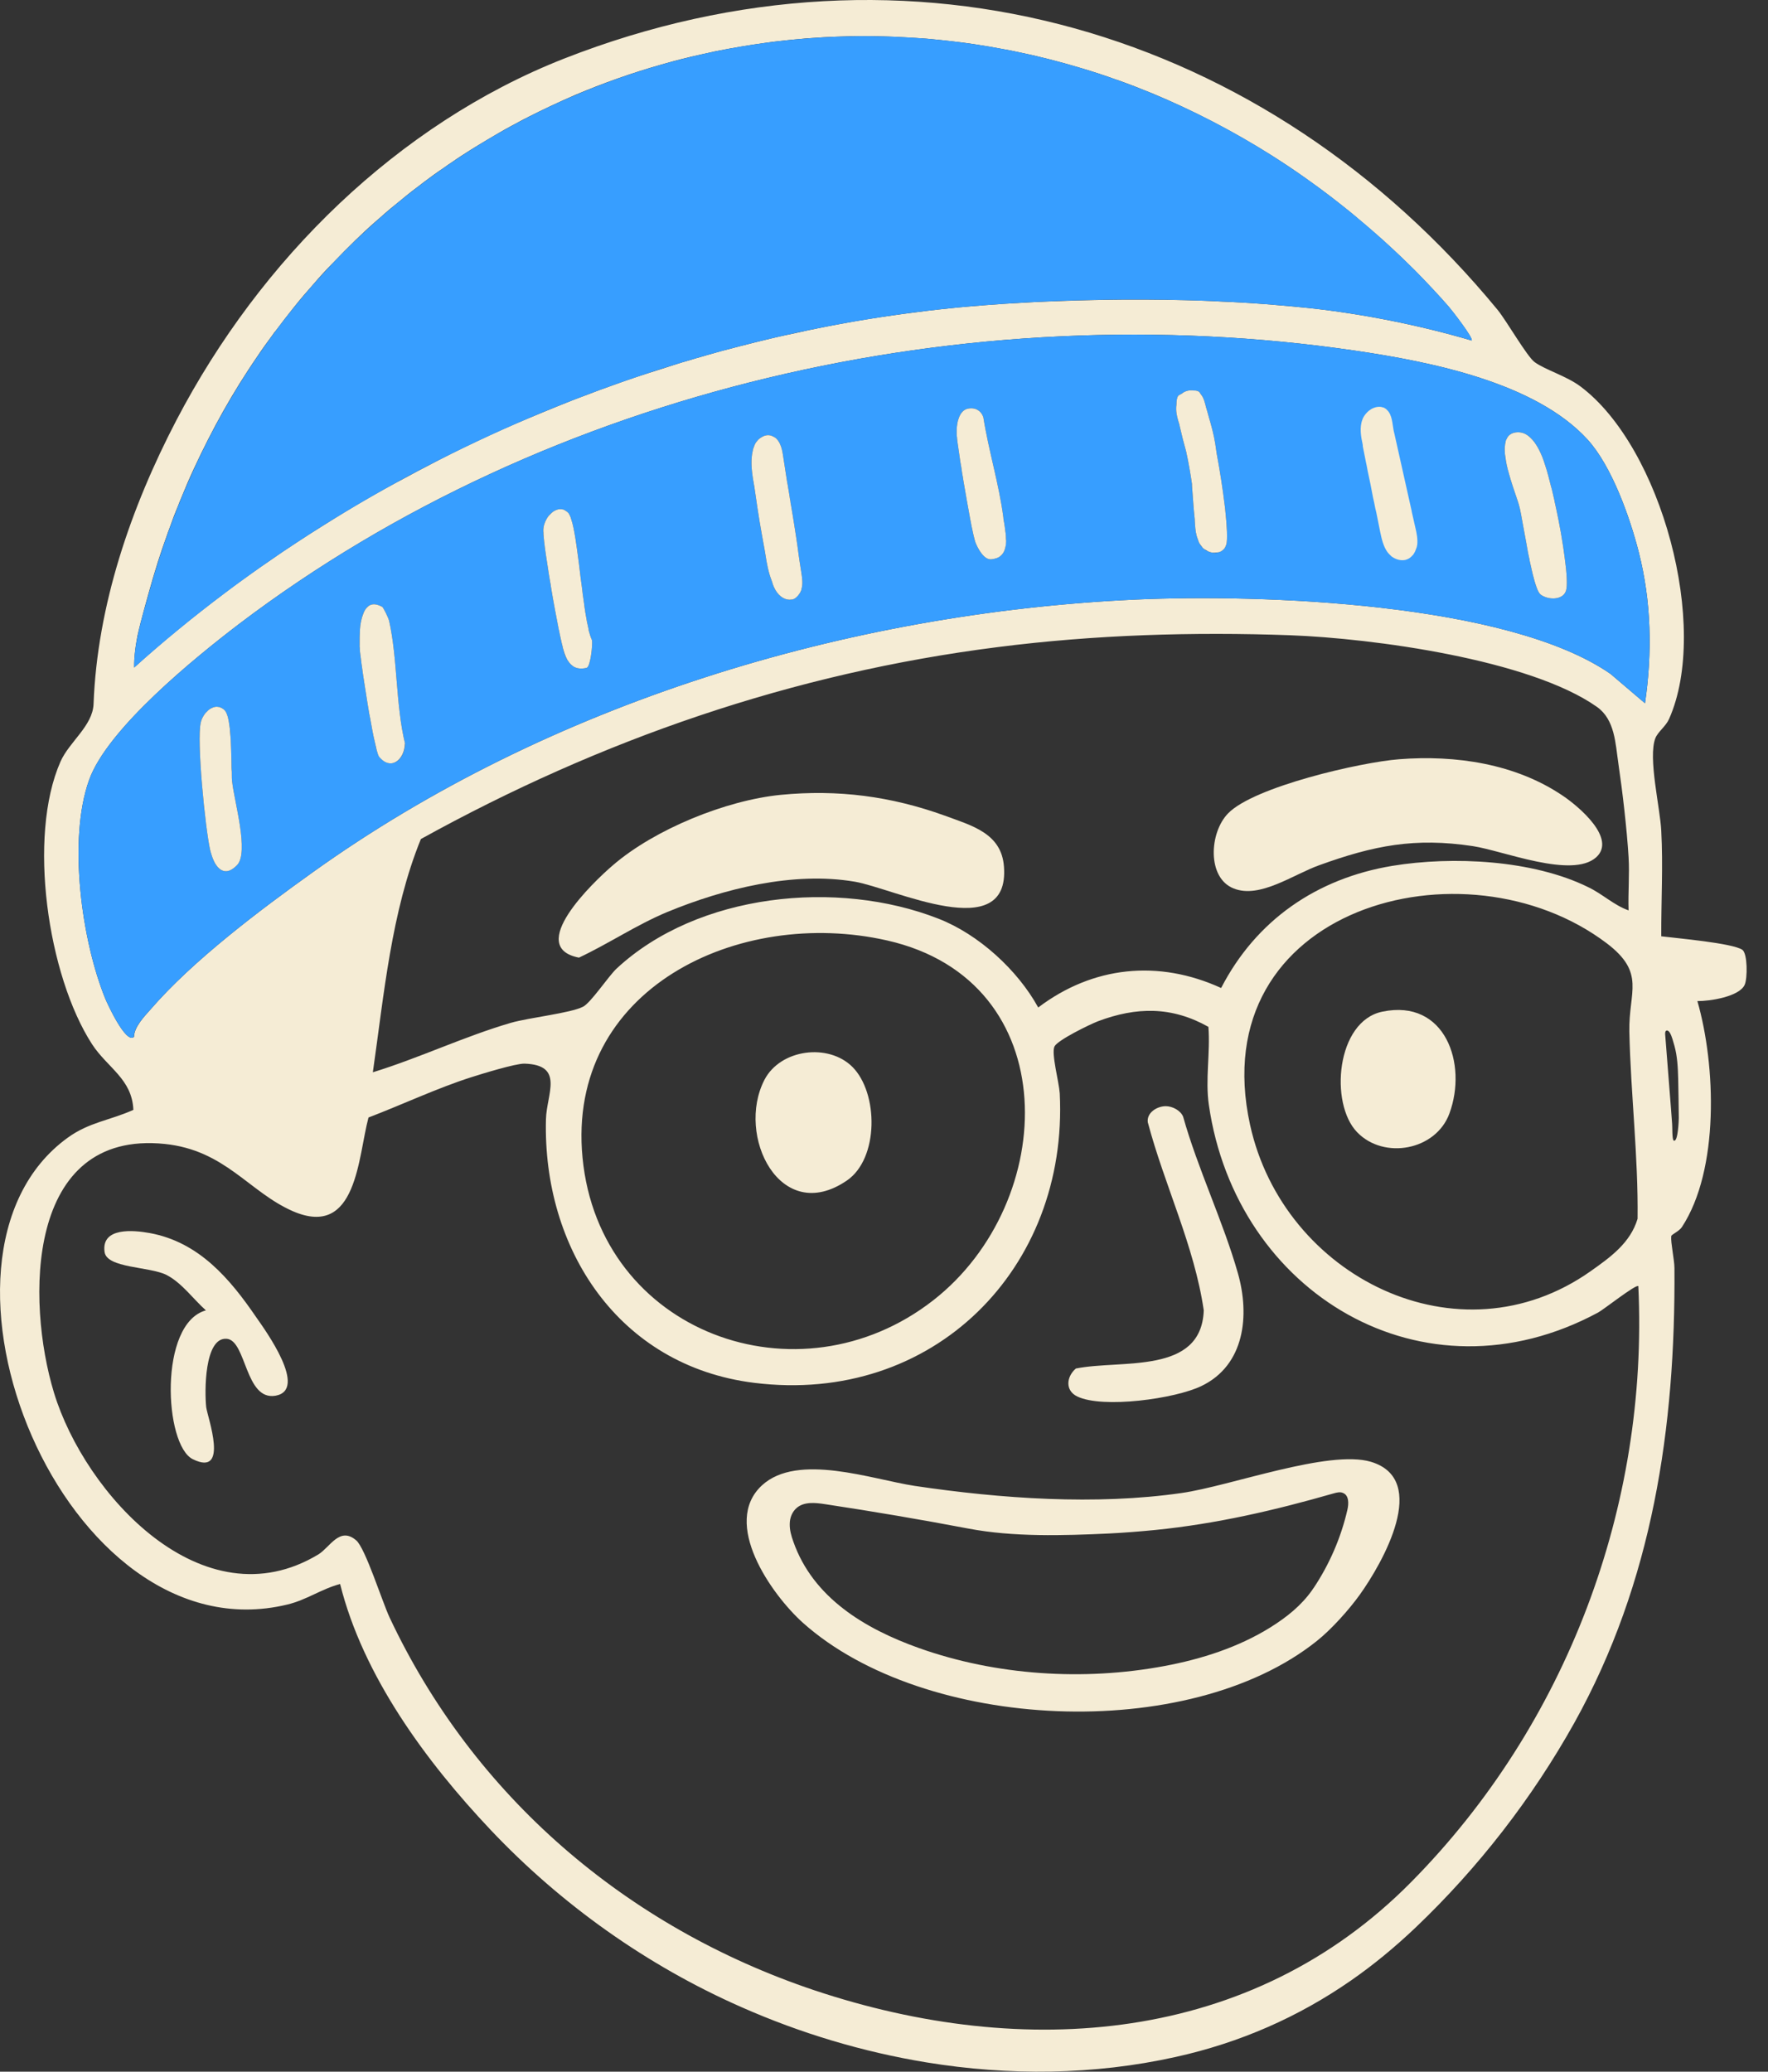 <?xml version="1.0" encoding="utf-8"?>
<svg xmlns="http://www.w3.org/2000/svg" fill="none" height="100%" overflow="visible" preserveAspectRatio="none" style="display: block;" viewBox="0 0 35 41" width="100%">
<rect x="0" y="0" width="35" height="41" fill="#333333" stroke="none"/>
<g id="Group">
<path d="M34.492 18.797C34.299 18.664 33.182 18.567 32.887 18.53C32.884 17.832 32.924 17.142 32.887 16.444C32.866 15.989 32.62 14.992 32.771 14.607C32.826 14.476 32.976 14.376 33.041 14.23C33.851 12.415 32.897 8.853 31.286 7.647C31.01 7.441 30.589 7.319 30.381 7.167C30.23 7.058 29.825 6.35 29.647 6.132C25.079 0.584 18.018 -1.527 11.164 1.161C9.51 1.811 8.007 2.813 6.721 4.027C5.414 5.263 4.325 6.724 3.493 8.315C2.591 10.043 1.925 11.98 1.852 13.936C1.833 14.367 1.37 14.683 1.198 15.072C0.542 16.556 0.944 19.311 1.824 20.668C2.125 21.13 2.616 21.354 2.64 21.965C2.177 22.174 1.766 22.207 1.339 22.517C-1.925 24.88 1.266 32.823 5.687 31.755C6.071 31.663 6.359 31.448 6.733 31.348C7.187 33.169 8.436 34.864 9.713 36.215C11.109 37.691 12.809 38.9 14.677 39.722C15.846 40.239 17.08 40.609 18.341 40.816C19.973 41.083 21.654 41.068 23.271 40.709C24.548 40.427 25.705 39.917 26.742 39.197C27.193 38.884 27.619 38.532 28.027 38.144C29.27 36.959 30.331 35.59 31.166 34.096C32.716 31.311 33.17 28.256 33.148 25.098C33.148 24.937 33.072 24.594 33.084 24.467C33.084 24.43 33.234 24.376 33.295 24.285C34.041 23.149 33.967 21.078 33.602 19.812C33.848 19.815 34.434 19.724 34.538 19.49C34.596 19.362 34.596 18.87 34.492 18.797ZM2.705 12.676C2.714 12.612 2.729 12.545 2.745 12.481C2.772 12.369 2.8 12.257 2.83 12.147C2.861 12.026 2.898 11.904 2.929 11.786C2.99 11.564 3.054 11.346 3.122 11.13C3.18 10.948 3.242 10.766 3.306 10.589C3.318 10.55 3.334 10.511 3.349 10.471C3.404 10.313 3.463 10.158 3.527 10.006C3.545 9.958 3.564 9.909 3.585 9.861C3.665 9.663 3.748 9.469 3.837 9.278C3.929 9.08 4.021 8.889 4.119 8.698C4.312 8.318 4.521 7.948 4.742 7.592C4.853 7.416 4.966 7.24 5.083 7.07C5.184 6.918 5.291 6.769 5.399 6.624C5.417 6.596 5.435 6.572 5.457 6.548C5.574 6.39 5.696 6.235 5.819 6.08C5.945 5.922 6.077 5.767 6.212 5.616C6.331 5.476 6.454 5.342 6.583 5.212C6.733 5.054 6.887 4.899 7.043 4.747C7.169 4.626 7.298 4.504 7.43 4.389C7.464 4.361 7.494 4.334 7.528 4.304C7.66 4.185 7.798 4.07 7.936 3.961C8.08 3.839 8.228 3.727 8.378 3.614C8.387 3.608 8.399 3.599 8.409 3.59C8.531 3.499 8.654 3.408 8.783 3.323C8.841 3.28 8.903 3.238 8.964 3.198C9.071 3.122 9.185 3.05 9.295 2.98C9.335 2.955 9.372 2.931 9.412 2.907C9.565 2.813 9.719 2.722 9.875 2.631C10.038 2.536 10.204 2.448 10.369 2.36C10.397 2.348 10.425 2.333 10.452 2.318C10.605 2.239 10.759 2.166 10.912 2.093C11.072 2.017 11.232 1.947 11.391 1.877C11.943 1.644 12.511 1.443 13.088 1.279C13.266 1.228 13.444 1.179 13.625 1.137C13.643 1.134 13.659 1.127 13.674 1.124C13.824 1.091 13.978 1.055 14.125 1.024C14.14 1.018 14.152 1.018 14.165 1.015C14.346 0.979 14.527 0.945 14.711 0.915C14.843 0.894 14.978 0.872 15.113 0.854C15.229 0.836 15.346 0.821 15.466 0.809C15.601 0.793 15.733 0.781 15.868 0.769C15.917 0.763 15.966 0.76 16.015 0.757C16.043 0.754 16.07 0.754 16.098 0.751C16.242 0.739 16.389 0.733 16.534 0.727C16.73 0.718 16.923 0.714 17.119 0.714C17.279 0.714 17.439 0.718 17.598 0.724C17.703 0.727 17.807 0.733 17.911 0.739C18.055 0.745 18.203 0.757 18.347 0.766C18.371 0.769 18.393 0.769 18.414 0.772C18.558 0.787 18.706 0.8 18.85 0.818C18.988 0.833 19.129 0.851 19.267 0.872C19.476 0.903 19.685 0.939 19.893 0.979C19.967 0.991 20.041 1.006 20.111 1.021C20.544 1.109 20.976 1.219 21.406 1.349C21.642 1.419 21.875 1.495 22.108 1.58H22.112C22.345 1.662 22.578 1.753 22.808 1.847C23.615 2.184 24.41 2.594 25.18 3.08C25.401 3.22 25.619 3.365 25.833 3.517C25.941 3.593 26.048 3.672 26.156 3.751C26.263 3.83 26.367 3.909 26.475 3.994C26.628 4.112 26.782 4.237 26.932 4.367C27.045 4.462 27.159 4.559 27.272 4.659C27.343 4.72 27.414 4.784 27.481 4.847C27.659 5.008 27.834 5.178 28.009 5.351C28.211 5.555 28.491 5.852 28.678 6.068C28.739 6.138 29.175 6.697 29.132 6.739C28.11 6.438 26.99 6.214 25.928 6.098C25.717 6.077 25.499 6.056 25.281 6.038C24.968 6.01 24.649 5.989 24.327 5.974C24.22 5.971 24.112 5.965 24.005 5.959C23.821 5.95 23.63 5.943 23.446 5.94C22.916 5.928 22.378 5.925 21.848 5.934C21.492 5.94 21.139 5.95 20.789 5.965C20.602 5.971 20.418 5.98 20.234 5.992C19.994 6.004 19.755 6.019 19.519 6.038C19.375 6.05 19.23 6.062 19.086 6.074C19.006 6.08 18.924 6.089 18.841 6.098C18.525 6.129 18.206 6.168 17.89 6.211C17.834 6.22 17.779 6.226 17.721 6.235C17.346 6.287 16.975 6.347 16.604 6.417C16.463 6.445 16.322 6.469 16.181 6.499C16.181 6.499 16.174 6.499 16.171 6.502C16.055 6.523 15.941 6.548 15.825 6.575C15.588 6.624 15.355 6.675 15.122 6.733C15.012 6.76 14.904 6.785 14.794 6.815C14.68 6.842 14.567 6.873 14.453 6.903C14.34 6.93 14.226 6.961 14.116 6.994C14.057 7.009 13.996 7.028 13.935 7.046C13.833 7.073 13.735 7.103 13.634 7.134C13.542 7.158 13.45 7.188 13.361 7.216C13.269 7.246 13.177 7.274 13.088 7.304C12.766 7.404 12.443 7.51 12.127 7.626C11.943 7.69 11.759 7.759 11.578 7.829C11.394 7.896 11.213 7.969 11.032 8.042C10.851 8.115 10.67 8.191 10.489 8.266C10.13 8.415 9.774 8.576 9.421 8.743C9.093 8.898 8.768 9.059 8.449 9.229C8.32 9.296 8.191 9.363 8.065 9.433C7.494 9.733 6.939 10.058 6.396 10.401C6.215 10.514 6.034 10.629 5.856 10.747C5.669 10.869 5.485 10.993 5.304 11.121C5.196 11.194 5.092 11.267 4.987 11.342C4.8 11.476 4.613 11.61 4.432 11.749C4.125 11.98 3.822 12.217 3.527 12.46C3.377 12.582 3.229 12.706 3.085 12.831C2.941 12.955 2.797 13.082 2.656 13.21C2.656 13.152 2.656 13.101 2.659 13.049C2.668 12.925 2.683 12.797 2.705 12.676ZM27.938 37.245C24.769 40.454 20.274 40.776 16.122 39.389C12.391 38.137 9.372 35.541 7.712 32.01C7.568 31.703 7.233 30.64 7.052 30.485C6.724 30.203 6.534 30.619 6.304 30.762C4.015 32.143 1.68 29.568 1.069 27.564C0.517 25.751 0.508 22.359 3.26 22.639C4.463 22.763 4.929 23.592 5.801 23.972C7.071 24.518 7.086 22.888 7.295 22.116C7.948 21.867 8.666 21.53 9.323 21.321C9.532 21.254 10.204 21.047 10.382 21.05C11.182 21.075 10.82 21.652 10.808 22.15C10.741 24.707 12.241 27.033 14.929 27.367C18.479 27.81 21.154 25.098 20.979 21.637C20.964 21.409 20.808 20.847 20.875 20.71C20.939 20.583 21.569 20.276 21.734 20.212C22.498 19.924 23.198 19.915 23.922 20.322C23.962 20.835 23.857 21.363 23.931 21.867C24.468 25.59 28.172 27.84 31.636 25.976C31.746 25.918 32.393 25.405 32.433 25.454C32.639 29.814 31.01 34.138 27.938 37.245ZM32.418 24.12C32.277 24.597 31.878 24.883 31.491 25.156C28.877 27.005 25.407 25.265 24.747 22.262C23.802 17.959 28.997 16.538 31.81 18.67C32.584 19.259 32.24 19.623 32.255 20.416C32.283 21.655 32.433 22.888 32.418 24.12ZM32.24 18.017C31.948 17.914 31.728 17.695 31.442 17.558C30.347 17.018 28.761 16.939 27.561 17.136C26.064 17.385 24.867 18.211 24.174 19.553C22.934 18.986 21.636 19.119 20.553 19.939C20.148 19.201 19.375 18.491 18.577 18.181C16.579 17.398 13.812 17.674 12.204 19.171C12.048 19.317 11.692 19.851 11.541 19.924C11.29 20.052 10.48 20.137 10.111 20.243C9.188 20.513 8.301 20.938 7.381 21.221C7.602 19.684 7.746 18.041 8.332 16.605C11.891 14.637 15.693 13.319 19.755 12.806C21.657 12.563 23.618 12.502 25.542 12.572C27.18 12.633 30.285 13.052 31.614 13.99C31.97 14.242 31.979 14.713 32.038 15.111C32.12 15.667 32.206 16.404 32.24 16.963C32.261 17.312 32.228 17.668 32.24 18.017ZM18.476 25.733C15.806 27.816 11.867 26.377 11.532 22.912C11.21 19.566 14.625 17.947 17.561 18.612C21.108 19.414 20.961 23.793 18.476 25.733ZM32.565 13.918L31.884 13.338C29.847 11.922 24.953 11.755 22.492 11.865C16.764 12.126 10.848 13.927 6.193 17.261C5.144 18.011 3.815 19.01 2.981 19.976C2.849 20.124 2.656 20.328 2.653 20.519C2.493 20.674 2.116 19.842 2.085 19.766C1.615 18.615 1.342 16.614 1.763 15.439C2.122 14.425 3.858 13.016 4.73 12.351C10.876 7.693 19.157 5.816 26.825 6.939C28.316 7.158 30.393 7.568 31.427 8.698C31.909 9.226 32.268 10.243 32.443 10.933C32.691 11.91 32.712 12.915 32.565 13.918ZM33.142 22.575C33.142 22.575 33.136 22.575 33.133 22.572C33.099 22.554 33.108 22.283 33.102 22.241C33.093 22.122 33.084 22.001 33.075 21.883C33.038 21.412 33.001 20.938 32.964 20.468C32.958 20.376 33.016 20.373 33.056 20.437C33.099 20.51 33.124 20.616 33.148 20.698C33.206 20.908 33.216 21.13 33.222 21.345C33.228 21.606 33.231 21.864 33.234 22.125C33.234 22.171 33.219 22.587 33.142 22.575Z" fill="#F5ECD5" id="Vector"/>
<path d="M7.117 12.663C7.117 12.718 7.117 12.764 7.117 12.797C7.117 12.803 7.117 12.809 7.12 12.818V12.797C7.117 12.761 7.117 12.715 7.117 12.663ZM11.25 10.149H11.247C11.247 10.149 11.268 10.176 11.28 10.201C11.271 10.18 11.262 10.161 11.25 10.149ZM18.942 8.607C18.942 8.607 18.942 8.576 18.942 8.558V8.607C18.942 8.607 18.942 8.634 18.948 8.652C18.948 8.634 18.945 8.619 18.945 8.607H18.942ZM18.957 8.764C18.966 8.834 18.979 8.922 18.994 9.02C18.982 8.922 18.97 8.837 18.957 8.764ZM19.703 11.054C19.752 11.042 19.789 11.021 19.82 10.99C19.789 11.018 19.752 11.039 19.703 11.054ZM26.941 8.443C26.95 8.345 26.987 8.251 27.045 8.178C27.012 8.215 26.984 8.257 26.969 8.3C26.907 8.458 26.938 8.637 26.975 8.807C26.95 8.634 26.935 8.5 26.941 8.443ZM27.401 8.072C27.401 8.072 27.374 8.06 27.361 8.06C27.38 8.066 27.395 8.072 27.413 8.081C27.413 8.078 27.404 8.075 27.401 8.072ZM27.337 10.535C27.318 10.468 27.291 10.35 27.257 10.198C27.279 10.307 27.3 10.413 27.322 10.523C27.352 10.665 27.383 10.811 27.469 10.93C27.487 10.951 27.506 10.975 27.527 10.993C27.423 10.875 27.374 10.674 27.337 10.535ZM27.585 8.515C27.561 8.391 27.558 8.209 27.456 8.115C27.49 8.172 27.542 8.358 27.598 8.573C27.598 8.555 27.588 8.534 27.585 8.515ZM27.766 11.087C27.791 11.087 27.822 11.084 27.849 11.072C27.895 11.057 27.932 11.027 27.963 10.99C27.904 11.024 27.812 11.072 27.766 11.087ZM28.015 10.438C27.99 10.334 27.969 10.228 27.944 10.125C27.997 10.41 28.04 10.708 28.033 10.863C28.043 10.838 28.049 10.817 28.052 10.793C28.067 10.674 28.043 10.553 28.015 10.438ZM30.721 9.685L30.703 9.621C30.706 9.642 30.712 9.663 30.718 9.685C30.727 9.721 30.74 9.77 30.755 9.83C30.743 9.773 30.73 9.721 30.721 9.685ZM30.776 9.927C30.798 10.028 30.822 10.149 30.85 10.277C30.826 10.149 30.798 10.028 30.776 9.927Z" fill="#379EFF" id="Vector_2"/>
<path d="M32.443 10.933C32.268 10.243 31.909 9.226 31.427 8.698C30.393 7.568 28.316 7.158 26.824 6.939C19.157 5.816 10.876 7.693 4.73 12.351C3.858 13.016 2.122 14.425 1.763 15.439C1.342 16.614 1.615 18.615 2.085 19.766C2.116 19.842 2.493 20.674 2.652 20.519C2.652 20.328 2.849 20.124 2.981 19.976C3.815 19.01 5.144 18.011 6.193 17.261C10.848 13.927 16.764 12.126 22.492 11.865C24.953 11.755 29.847 11.922 31.884 13.338L32.565 13.918C32.712 12.915 32.691 11.91 32.443 10.933ZM4.693 17.121C4.586 17.23 4.497 17.258 4.42 17.233C4.414 17.23 4.408 17.23 4.401 17.227C4.368 17.215 4.337 17.188 4.309 17.158C4.288 17.136 4.273 17.112 4.257 17.085C4.242 17.057 4.23 17.03 4.217 17C4.205 16.969 4.193 16.939 4.184 16.905C4.174 16.875 4.165 16.845 4.159 16.814C4.064 16.395 3.889 14.652 3.975 14.297C3.984 14.258 3.999 14.218 4.021 14.182C4.042 14.142 4.07 14.106 4.098 14.082C4.128 14.048 4.159 14.027 4.193 14.012C4.236 13.987 4.285 13.981 4.328 13.99C4.34 13.99 4.349 13.99 4.358 13.999C4.368 14.003 4.374 14.006 4.383 14.009C4.404 14.021 4.429 14.036 4.45 14.06C4.475 14.085 4.493 14.133 4.512 14.194C4.518 14.218 4.524 14.248 4.53 14.282C4.536 14.321 4.543 14.364 4.549 14.412C4.558 14.479 4.564 14.549 4.567 14.625C4.57 14.698 4.573 14.774 4.576 14.853C4.576 14.926 4.582 15.002 4.582 15.071C4.582 15.144 4.582 15.211 4.589 15.272C4.589 15.363 4.589 15.436 4.598 15.484C4.635 15.846 4.935 16.872 4.693 17.121ZM7.507 14.977C7.507 14.977 7.491 14.947 7.479 14.92C7.479 14.908 7.47 14.889 7.464 14.871C7.464 14.868 7.464 14.862 7.46 14.859C7.448 14.813 7.433 14.756 7.421 14.689C7.39 14.561 7.359 14.397 7.329 14.221C7.322 14.191 7.316 14.161 7.31 14.127C7.286 13.99 7.264 13.848 7.243 13.711C7.237 13.665 7.227 13.62 7.221 13.574C7.206 13.483 7.194 13.395 7.181 13.313C7.175 13.274 7.172 13.234 7.166 13.198C7.16 13.161 7.154 13.122 7.151 13.088C7.144 13.043 7.138 13.001 7.135 12.964C7.129 12.918 7.123 12.876 7.123 12.846C7.123 12.836 7.123 12.827 7.123 12.818C7.12 12.809 7.12 12.803 7.12 12.797C7.12 12.764 7.12 12.718 7.12 12.663C7.12 12.627 7.12 12.585 7.123 12.539C7.123 12.433 7.138 12.317 7.166 12.22C7.175 12.184 7.187 12.147 7.203 12.117C7.212 12.099 7.221 12.08 7.23 12.065C7.246 12.038 7.264 12.017 7.286 12.001C7.307 11.983 7.332 11.971 7.359 11.965C7.414 11.95 7.482 11.965 7.565 12.008C7.592 12.026 7.691 12.232 7.703 12.287C7.872 13.034 7.832 13.957 8.019 14.719C8.01 15.032 7.743 15.263 7.51 14.977H7.507ZM11.615 13.216C11.526 13.24 11.452 13.234 11.391 13.21C11.36 13.198 11.336 13.18 11.311 13.158C11.28 13.131 11.256 13.098 11.231 13.058C11.21 13.025 11.191 12.985 11.176 12.943C11.167 12.915 11.152 12.867 11.139 12.809C11.139 12.791 11.13 12.77 11.124 12.745C11.112 12.688 11.096 12.621 11.081 12.551C11.075 12.518 11.069 12.481 11.06 12.445C11.014 12.211 10.958 11.925 10.912 11.646C10.906 11.595 10.897 11.546 10.888 11.497C10.872 11.406 10.857 11.315 10.845 11.23C10.839 11.188 10.832 11.145 10.826 11.106C10.793 10.899 10.771 10.723 10.762 10.608C10.759 10.586 10.759 10.568 10.759 10.55C10.756 10.523 10.756 10.501 10.756 10.486C10.759 10.389 10.802 10.286 10.863 10.207C10.879 10.186 10.897 10.167 10.915 10.155C10.949 10.122 10.992 10.098 11.035 10.085C11.053 10.079 11.072 10.076 11.093 10.076C11.109 10.076 11.124 10.079 11.139 10.082C11.158 10.082 11.176 10.095 11.195 10.107C11.204 10.113 11.213 10.119 11.222 10.125C11.231 10.131 11.238 10.137 11.247 10.149H11.25C11.25 10.149 11.271 10.18 11.28 10.201C11.293 10.225 11.302 10.252 11.311 10.286C11.342 10.377 11.366 10.504 11.391 10.656C11.4 10.714 11.409 10.772 11.419 10.835C11.446 11.024 11.471 11.233 11.495 11.44C11.505 11.509 11.514 11.579 11.523 11.646C11.526 11.68 11.532 11.716 11.535 11.752C11.544 11.816 11.554 11.883 11.563 11.947C11.569 11.998 11.575 12.047 11.584 12.092C11.584 12.108 11.587 12.123 11.59 12.135C11.609 12.257 11.63 12.363 11.652 12.454C11.652 12.478 11.661 12.499 11.667 12.521C11.679 12.56 11.689 12.597 11.701 12.627C11.707 12.642 11.713 12.657 11.719 12.669C11.735 12.764 11.689 13.195 11.615 13.216ZM15.868 11.667C15.861 11.686 15.855 11.704 15.843 11.722C15.837 11.734 15.831 11.743 15.822 11.752C15.815 11.768 15.803 11.783 15.791 11.795C15.779 11.81 15.766 11.822 15.748 11.834C15.729 11.85 15.705 11.859 15.684 11.865C15.677 11.865 15.668 11.865 15.659 11.865C15.65 11.868 15.64 11.868 15.631 11.868C15.613 11.868 15.595 11.865 15.576 11.862C15.469 11.838 15.358 11.737 15.297 11.558C15.294 11.549 15.291 11.537 15.288 11.525C15.285 11.513 15.278 11.5 15.275 11.488C15.211 11.324 15.18 11.151 15.153 10.978C15.143 10.917 15.134 10.86 15.122 10.799C15.091 10.638 15.061 10.465 15.033 10.295C15.005 10.128 14.981 9.958 14.956 9.788C14.95 9.742 14.941 9.694 14.935 9.642C14.901 9.451 14.861 9.229 14.883 9.035C14.886 8.998 14.892 8.959 14.901 8.925C14.904 8.901 14.91 8.88 14.919 8.859C14.919 8.849 14.926 8.843 14.929 8.834C14.935 8.813 14.944 8.792 14.956 8.771C14.969 8.752 14.981 8.734 14.996 8.719C15.008 8.701 15.027 8.685 15.045 8.673C15.055 8.664 15.067 8.655 15.079 8.652C15.134 8.616 15.196 8.604 15.257 8.619C15.275 8.625 15.294 8.631 15.312 8.643C15.315 8.643 15.318 8.643 15.321 8.646C15.343 8.658 15.361 8.67 15.377 8.689C15.395 8.707 15.41 8.728 15.423 8.752C15.429 8.761 15.435 8.771 15.438 8.78C15.475 8.856 15.49 8.938 15.502 9.02C15.53 9.193 15.555 9.363 15.582 9.536C15.582 9.551 15.588 9.566 15.591 9.581C15.598 9.624 15.604 9.669 15.613 9.712C15.619 9.748 15.625 9.788 15.631 9.824C15.634 9.855 15.64 9.888 15.647 9.918C15.647 9.946 15.653 9.97 15.659 9.997C15.69 10.173 15.711 10.313 15.72 10.368C15.745 10.529 15.782 10.753 15.809 10.972C15.815 11.024 15.825 11.072 15.831 11.124C15.843 11.194 15.852 11.264 15.864 11.333C15.88 11.443 15.898 11.558 15.864 11.664L15.868 11.667ZM19.909 10.802C19.902 10.835 19.896 10.863 19.887 10.887C19.872 10.927 19.85 10.963 19.82 10.99C19.789 11.021 19.752 11.042 19.703 11.054C19.675 11.063 19.651 11.066 19.62 11.069C19.473 11.081 19.35 10.841 19.307 10.726C19.298 10.699 19.283 10.65 19.27 10.583C19.258 10.532 19.246 10.468 19.23 10.398C19.224 10.362 19.218 10.325 19.209 10.286C19.166 10.058 19.117 9.776 19.071 9.508C19.065 9.466 19.059 9.42 19.049 9.378C19.043 9.335 19.037 9.293 19.031 9.253C19.016 9.171 19.003 9.092 18.994 9.02C18.979 8.922 18.967 8.834 18.957 8.764C18.954 8.746 18.951 8.731 18.951 8.716C18.948 8.692 18.945 8.67 18.945 8.652C18.942 8.634 18.939 8.619 18.939 8.607V8.558C18.939 8.537 18.939 8.515 18.939 8.491C18.939 8.473 18.942 8.452 18.945 8.43C18.951 8.379 18.96 8.324 18.982 8.273C18.988 8.254 18.994 8.233 19.006 8.218C19.013 8.2 19.022 8.184 19.034 8.172C19.034 8.166 19.04 8.16 19.046 8.16C19.046 8.154 19.046 8.151 19.052 8.151C19.062 8.139 19.074 8.127 19.086 8.121C19.102 8.109 19.12 8.099 19.141 8.093C19.289 8.051 19.421 8.118 19.467 8.26C19.571 8.919 19.777 9.581 19.863 10.24C19.863 10.274 19.872 10.307 19.878 10.344C19.887 10.398 19.896 10.456 19.902 10.514C19.912 10.571 19.915 10.629 19.915 10.687C19.915 10.726 19.912 10.766 19.905 10.802H19.909ZM24.275 10.778C24.275 10.778 24.275 10.781 24.272 10.784C24.272 10.79 24.272 10.793 24.269 10.799C24.259 10.823 24.25 10.841 24.235 10.86C24.22 10.878 24.201 10.893 24.183 10.905C24.17 10.914 24.155 10.92 24.14 10.924C24.087 10.945 24.026 10.945 23.968 10.93C23.95 10.927 23.928 10.92 23.91 10.908C23.888 10.902 23.867 10.89 23.848 10.872C23.842 10.872 23.839 10.869 23.836 10.863C23.824 10.857 23.814 10.848 23.805 10.835C23.805 10.832 23.796 10.829 23.796 10.823C23.775 10.805 23.759 10.781 23.747 10.756C23.738 10.744 23.735 10.732 23.729 10.72C23.729 10.714 23.722 10.702 23.719 10.693C23.719 10.684 23.713 10.675 23.71 10.665C23.676 10.58 23.664 10.486 23.658 10.392C23.655 10.365 23.655 10.334 23.652 10.307C23.652 10.298 23.652 10.289 23.652 10.28C23.627 10.064 23.615 9.824 23.597 9.609C23.597 9.596 23.597 9.587 23.597 9.578C23.566 9.366 23.529 9.153 23.483 8.944C23.483 8.934 23.477 8.928 23.477 8.919C23.434 8.767 23.391 8.597 23.354 8.433C23.351 8.421 23.348 8.406 23.345 8.394C23.314 8.297 23.287 8.203 23.284 8.102C23.284 8.069 23.284 8.039 23.29 8.005C23.29 7.929 23.299 7.875 23.32 7.838C23.33 7.826 23.357 7.808 23.397 7.79C23.456 7.738 23.551 7.714 23.633 7.729C23.643 7.729 23.652 7.729 23.661 7.729C23.689 7.732 23.716 7.738 23.735 7.753C23.744 7.759 23.753 7.771 23.762 7.787C23.762 7.793 23.771 7.799 23.775 7.805C23.833 7.875 23.854 7.978 23.876 8.063C23.894 8.121 23.913 8.187 23.931 8.257C23.983 8.43 24.029 8.607 24.057 8.777C24.066 8.846 24.078 8.913 24.087 8.983C24.152 9.326 24.207 9.688 24.244 9.997C24.25 10.031 24.253 10.067 24.256 10.101C24.29 10.416 24.302 10.668 24.278 10.775L24.275 10.778ZM31 11.695C30.933 11.886 30.638 11.874 30.497 11.765C30.445 11.725 30.393 11.567 30.341 11.358C30.334 11.333 30.328 11.303 30.322 11.276C30.313 11.242 30.307 11.206 30.298 11.169C30.288 11.133 30.282 11.097 30.276 11.06C30.264 11.011 30.255 10.963 30.246 10.911C30.236 10.86 30.227 10.811 30.218 10.759C30.16 10.459 30.114 10.177 30.086 10.055C30.08 10.031 30.071 10 30.061 9.964C30.049 9.927 30.034 9.888 30.022 9.842C29.976 9.709 29.917 9.542 29.871 9.372C29.856 9.317 29.841 9.259 29.828 9.205C29.816 9.15 29.804 9.095 29.801 9.041C29.791 8.989 29.788 8.941 29.788 8.892C29.788 8.865 29.788 8.837 29.794 8.813C29.794 8.789 29.801 8.764 29.807 8.743C29.807 8.731 29.813 8.719 29.816 8.71C29.816 8.704 29.819 8.698 29.822 8.695C29.834 8.667 29.847 8.646 29.865 8.625C29.899 8.591 29.942 8.567 30.003 8.558C30.129 8.54 30.233 8.591 30.319 8.685C30.322 8.692 30.328 8.695 30.335 8.701C30.362 8.731 30.387 8.764 30.411 8.804C30.433 8.837 30.451 8.871 30.47 8.907C30.491 8.95 30.512 8.995 30.531 9.041C30.549 9.086 30.565 9.135 30.58 9.18C30.635 9.341 30.672 9.499 30.703 9.621L30.721 9.685C30.73 9.721 30.743 9.773 30.755 9.83C30.764 9.861 30.77 9.894 30.776 9.927C30.798 10.028 30.826 10.149 30.85 10.277C30.884 10.45 30.918 10.638 30.945 10.82C30.954 10.887 30.963 10.954 30.973 11.021C31.016 11.33 31.034 11.595 31 11.695Z" fill="#379EFF" id="Vector_3"/>
<path d="M28.012 5.351C28.214 5.555 28.494 5.852 28.681 6.068C28.742 6.138 29.178 6.697 29.135 6.739C28.113 6.438 26.993 6.214 25.928 6.098C23.897 5.88 21.553 5.883 19.519 6.038C13.376 6.499 7.206 9.126 2.656 13.213C2.649 12.733 2.803 12.254 2.932 11.789C6.046 0.402 19.642 -2.999 28.012 5.351Z" fill="#379EFF" id="Vector_4"/>
<path d="M27.14 28.93C26.309 28.681 24.355 29.41 23.394 29.547C21.691 29.793 19.807 29.659 18.11 29.407C17.27 29.28 15.794 28.745 15.085 29.395C14.275 30.142 15.272 31.557 15.895 32.116C18.298 34.263 23.52 34.512 26.067 32.477C26.355 32.249 26.705 31.858 26.919 31.56C27.367 30.934 28.312 29.283 27.14 28.93ZM26.674 29.878C26.548 30.427 26.321 30.953 26.008 31.423C25.996 31.436 25.987 31.451 25.978 31.466C25.76 31.776 25.474 32.003 25.149 32.207C24.514 32.602 23.784 32.835 23.05 32.972C21.455 33.27 19.718 33.16 18.187 32.614C17.122 32.234 16.095 31.621 15.705 30.509C15.665 30.397 15.631 30.282 15.634 30.16C15.634 30.042 15.68 29.92 15.773 29.841C15.92 29.717 16.138 29.738 16.331 29.768C17.279 29.911 18.224 30.072 19.169 30.251C20.062 30.421 21.047 30.391 21.952 30.349C22.262 30.333 22.569 30.309 22.872 30.279C24.084 30.157 25.235 29.89 26.398 29.556C26.462 29.538 26.53 29.52 26.588 29.547C26.705 29.595 26.702 29.756 26.674 29.878Z" fill="#F5ECD5" id="Vector_5"/>
<path d="M23.784 27.43C23.265 27.683 21.829 27.88 21.326 27.637C21.084 27.521 21.108 27.248 21.298 27.084C22.194 26.902 23.784 27.215 23.83 25.933C23.643 24.652 23.053 23.459 22.722 22.21C22.698 22.019 22.906 21.892 23.078 21.892C23.21 21.892 23.373 21.977 23.422 22.101C23.71 23.128 24.216 24.178 24.505 25.195C24.744 26.031 24.643 27.017 23.784 27.43Z" fill="#F5ECD5" id="Vector_6"/>
<path d="M5.454 27.622C4.849 27.725 4.88 26.526 4.487 26.495C4.042 26.462 4.049 27.552 4.082 27.849C4.107 28.044 4.546 29.237 3.818 28.879C3.248 28.602 3.137 26.189 4.076 25.933C3.825 25.709 3.601 25.39 3.297 25.232C2.956 25.062 2.112 25.101 2.07 24.776C2.002 24.282 2.646 24.345 2.965 24.403C3.941 24.582 4.552 25.308 5.073 26.07C5.254 26.328 6.107 27.506 5.454 27.622Z" fill="#F5ECD5" id="Vector_7"/>
<path d="M31 11.695C30.933 11.886 30.638 11.874 30.497 11.765C30.445 11.725 30.393 11.567 30.341 11.358C30.334 11.334 30.328 11.303 30.322 11.276C30.313 11.242 30.307 11.206 30.298 11.169C30.288 11.133 30.282 11.097 30.276 11.06C30.264 11.012 30.255 10.963 30.245 10.911C30.236 10.86 30.227 10.811 30.218 10.76C30.16 10.459 30.114 10.177 30.086 10.055C30.08 10.031 30.071 10 30.061 9.964C30.049 9.928 30.037 9.888 30.021 9.842C29.976 9.709 29.917 9.542 29.871 9.372C29.856 9.317 29.84 9.259 29.828 9.205C29.816 9.15 29.807 9.095 29.801 9.041C29.791 8.989 29.788 8.941 29.788 8.892C29.788 8.865 29.788 8.837 29.794 8.813C29.794 8.789 29.801 8.765 29.807 8.743C29.807 8.731 29.807 8.719 29.816 8.71C29.816 8.704 29.819 8.698 29.822 8.695C29.834 8.667 29.847 8.646 29.865 8.625C29.899 8.591 29.942 8.567 30.003 8.558C30.129 8.54 30.233 8.591 30.319 8.686C30.322 8.692 30.328 8.695 30.334 8.701C30.362 8.731 30.387 8.765 30.411 8.804C30.433 8.837 30.451 8.871 30.47 8.907C30.491 8.95 30.512 8.995 30.531 9.041C30.549 9.086 30.565 9.135 30.58 9.181C30.635 9.341 30.672 9.499 30.703 9.621L30.721 9.685C30.73 9.721 30.743 9.773 30.755 9.83C30.764 9.861 30.77 9.894 30.776 9.928C30.798 10.028 30.825 10.149 30.85 10.277C30.884 10.45 30.918 10.638 30.945 10.82C30.954 10.887 30.963 10.954 30.973 11.021C31.016 11.33 31.034 11.595 31 11.695Z" fill="#F5ECD5" id="Vector_8"/>
<path d="M28.052 10.793C28.052 10.817 28.043 10.838 28.033 10.863C28.018 10.911 27.993 10.957 27.966 10.99H27.963C27.932 11.027 27.895 11.057 27.849 11.072C27.822 11.084 27.791 11.087 27.766 11.087H27.76C27.68 11.087 27.601 11.054 27.539 11.005C27.539 10.999 27.53 10.996 27.527 10.993C27.506 10.975 27.487 10.951 27.469 10.93C27.383 10.811 27.352 10.665 27.322 10.523C27.3 10.413 27.279 10.307 27.257 10.198C27.248 10.152 27.239 10.107 27.226 10.061C27.211 9.988 27.199 9.915 27.18 9.842C27.147 9.666 27.113 9.487 27.073 9.311C27.064 9.253 27.051 9.196 27.039 9.138C27.018 9.035 26.999 8.934 26.978 8.831C26.978 8.822 26.978 8.816 26.978 8.807C26.941 8.637 26.91 8.458 26.972 8.3C26.987 8.257 27.015 8.215 27.048 8.178C27.064 8.16 27.082 8.142 27.101 8.127C27.159 8.081 27.233 8.051 27.303 8.051C27.322 8.051 27.343 8.051 27.364 8.06C27.377 8.06 27.392 8.066 27.404 8.072C27.407 8.075 27.413 8.078 27.417 8.081C27.426 8.084 27.432 8.09 27.441 8.096C27.447 8.102 27.453 8.109 27.459 8.115C27.561 8.209 27.564 8.391 27.588 8.515C27.591 8.534 27.598 8.555 27.601 8.573C27.604 8.582 27.607 8.591 27.607 8.597C27.65 8.783 27.69 8.965 27.73 9.147C27.8 9.463 27.871 9.776 27.941 10.091C27.944 10.104 27.947 10.113 27.947 10.125C27.972 10.228 27.993 10.334 28.018 10.438C28.046 10.553 28.07 10.675 28.055 10.793H28.052Z" fill="#F5ECD5" id="Vector_9"/>
<path d="M4.693 17.121C4.585 17.231 4.497 17.258 4.42 17.234C4.414 17.231 4.408 17.231 4.401 17.227C4.368 17.215 4.337 17.188 4.309 17.158C4.291 17.136 4.273 17.112 4.257 17.085C4.242 17.058 4.23 17.03 4.217 17C4.205 16.969 4.193 16.939 4.184 16.906C4.174 16.875 4.165 16.845 4.159 16.815C4.064 16.395 3.889 14.652 3.975 14.297C3.984 14.258 3.999 14.218 4.021 14.182C4.042 14.142 4.07 14.106 4.098 14.082C4.128 14.048 4.159 14.027 4.193 14.012C4.236 13.988 4.285 13.981 4.328 13.991C4.34 13.991 4.349 13.991 4.358 14C4.368 14.003 4.374 14.006 4.383 14.009C4.404 14.021 4.429 14.036 4.45 14.06C4.475 14.085 4.493 14.133 4.512 14.194C4.518 14.218 4.524 14.249 4.53 14.282C4.536 14.322 4.543 14.364 4.549 14.413C4.555 14.479 4.561 14.549 4.567 14.625C4.57 14.698 4.573 14.774 4.576 14.853C4.576 14.926 4.582 15.002 4.582 15.072C4.582 15.144 4.582 15.211 4.589 15.272C4.589 15.363 4.589 15.436 4.598 15.485C4.635 15.846 4.935 16.872 4.693 17.121Z" fill="#F5ECD5" id="Vector_10"/>
<path d="M15.868 11.668C15.861 11.686 15.852 11.704 15.843 11.722C15.837 11.734 15.831 11.743 15.822 11.753C15.815 11.768 15.803 11.783 15.791 11.795C15.779 11.81 15.763 11.822 15.748 11.835C15.729 11.85 15.705 11.859 15.684 11.865C15.677 11.865 15.668 11.865 15.659 11.865C15.65 11.868 15.64 11.868 15.631 11.868C15.613 11.868 15.595 11.865 15.576 11.862C15.469 11.838 15.358 11.737 15.297 11.558C15.294 11.549 15.291 11.537 15.288 11.525C15.285 11.513 15.278 11.501 15.275 11.488C15.211 11.324 15.18 11.151 15.153 10.978C15.143 10.918 15.134 10.86 15.122 10.799C15.091 10.632 15.061 10.465 15.033 10.295C15.005 10.128 14.981 9.958 14.956 9.788C14.95 9.742 14.941 9.694 14.935 9.642C14.901 9.451 14.861 9.229 14.883 9.035C14.886 8.998 14.892 8.962 14.901 8.926C14.904 8.901 14.91 8.88 14.919 8.859C14.919 8.85 14.926 8.844 14.929 8.834C14.935 8.813 14.944 8.792 14.956 8.771C14.969 8.752 14.981 8.734 14.996 8.719C15.008 8.701 15.027 8.686 15.045 8.673C15.055 8.664 15.067 8.658 15.079 8.652C15.134 8.616 15.196 8.604 15.257 8.619C15.275 8.625 15.294 8.631 15.312 8.643C15.315 8.643 15.318 8.643 15.321 8.646C15.343 8.658 15.361 8.67 15.377 8.689C15.395 8.707 15.41 8.728 15.423 8.752C15.429 8.762 15.435 8.771 15.438 8.78C15.475 8.856 15.49 8.938 15.502 9.02C15.53 9.193 15.555 9.363 15.582 9.536C15.582 9.551 15.588 9.566 15.591 9.581C15.598 9.624 15.604 9.669 15.613 9.712C15.619 9.748 15.625 9.788 15.631 9.824C15.634 9.855 15.64 9.888 15.647 9.918C15.647 9.946 15.653 9.97 15.659 9.997C15.69 10.174 15.711 10.313 15.72 10.368C15.745 10.529 15.782 10.754 15.809 10.972C15.815 11.024 15.825 11.072 15.831 11.124C15.843 11.194 15.852 11.264 15.864 11.334C15.88 11.443 15.898 11.558 15.864 11.665L15.868 11.668Z" fill="#F5ECD5" id="Vector_11"/>
<path d="M24.275 10.778C24.275 10.778 24.275 10.781 24.272 10.784C24.272 10.79 24.272 10.793 24.268 10.799C24.259 10.823 24.25 10.841 24.235 10.86C24.219 10.878 24.201 10.893 24.183 10.905C24.17 10.914 24.155 10.921 24.14 10.924C24.127 10.93 24.115 10.933 24.1 10.933H24.094C24.054 10.939 24.011 10.942 23.968 10.93C23.946 10.924 23.928 10.918 23.91 10.908C23.888 10.896 23.87 10.884 23.848 10.872C23.842 10.872 23.839 10.869 23.836 10.863C23.824 10.857 23.814 10.848 23.805 10.835C23.805 10.832 23.796 10.829 23.796 10.823C23.778 10.802 23.762 10.781 23.747 10.757C23.738 10.744 23.735 10.732 23.729 10.72C23.729 10.714 23.722 10.702 23.719 10.693C23.719 10.684 23.713 10.675 23.71 10.665C23.676 10.58 23.664 10.486 23.658 10.392C23.655 10.365 23.655 10.334 23.652 10.307C23.652 10.298 23.652 10.289 23.652 10.28C23.627 10.064 23.615 9.824 23.597 9.609C23.597 9.597 23.597 9.587 23.597 9.578C23.566 9.366 23.529 9.153 23.483 8.944C23.483 8.935 23.477 8.928 23.477 8.919C23.434 8.768 23.391 8.598 23.354 8.434C23.351 8.421 23.348 8.406 23.345 8.394C23.314 8.297 23.287 8.203 23.284 8.103C23.284 8.069 23.284 8.039 23.29 8.005C23.29 7.929 23.299 7.875 23.32 7.838C23.33 7.826 23.357 7.808 23.397 7.79C23.455 7.738 23.551 7.714 23.633 7.729C23.643 7.729 23.652 7.729 23.661 7.729C23.689 7.732 23.716 7.738 23.735 7.753C23.744 7.759 23.753 7.772 23.762 7.787C23.762 7.793 23.771 7.799 23.774 7.805C23.833 7.875 23.854 7.978 23.876 8.063C23.894 8.121 23.913 8.188 23.931 8.257C23.983 8.43 24.029 8.607 24.057 8.777C24.066 8.847 24.078 8.913 24.087 8.983C24.152 9.326 24.207 9.688 24.244 9.997C24.25 10.031 24.253 10.067 24.256 10.101C24.29 10.416 24.302 10.668 24.278 10.775L24.275 10.778Z" fill="#F5ECD5" id="Vector_12"/>
<path d="M8.016 14.719C8.007 15.032 7.74 15.263 7.506 14.977C7.497 14.968 7.491 14.947 7.479 14.92C7.479 14.908 7.47 14.889 7.464 14.871C7.464 14.868 7.464 14.862 7.46 14.859C7.448 14.813 7.436 14.756 7.421 14.689C7.39 14.561 7.359 14.397 7.329 14.221C7.322 14.191 7.316 14.161 7.31 14.127C7.286 13.991 7.264 13.848 7.243 13.711C7.236 13.665 7.227 13.62 7.221 13.574C7.206 13.483 7.194 13.395 7.181 13.313C7.175 13.274 7.172 13.234 7.166 13.198C7.16 13.162 7.154 13.122 7.151 13.089C7.144 13.043 7.141 13.001 7.135 12.964C7.129 12.918 7.123 12.876 7.123 12.846C7.123 12.836 7.123 12.827 7.123 12.818C7.12 12.809 7.12 12.803 7.12 12.797C7.12 12.764 7.12 12.718 7.12 12.664C7.12 12.627 7.12 12.585 7.123 12.539C7.123 12.433 7.138 12.317 7.166 12.22C7.178 12.181 7.19 12.147 7.203 12.117C7.212 12.099 7.221 12.08 7.23 12.065C7.246 12.041 7.264 12.02 7.286 12.002C7.307 11.983 7.332 11.971 7.359 11.965C7.414 11.95 7.482 11.965 7.565 12.008C7.592 12.026 7.691 12.232 7.703 12.287C7.872 13.034 7.832 13.957 8.019 14.719H8.016Z" fill="#F5ECD5" id="Vector_13"/>
<path d="M11.615 13.216C11.526 13.24 11.452 13.234 11.391 13.21C11.36 13.198 11.336 13.18 11.311 13.158C11.28 13.131 11.256 13.098 11.231 13.058C11.213 13.025 11.194 12.985 11.179 12.943C11.17 12.915 11.155 12.87 11.139 12.809C11.139 12.791 11.13 12.77 11.124 12.745C11.112 12.688 11.096 12.621 11.081 12.551C11.075 12.518 11.069 12.481 11.059 12.445C11.014 12.211 10.958 11.926 10.912 11.646C10.906 11.595 10.897 11.546 10.888 11.497C10.872 11.406 10.857 11.315 10.845 11.23C10.839 11.188 10.832 11.145 10.826 11.106C10.793 10.899 10.771 10.723 10.762 10.608C10.759 10.586 10.759 10.568 10.759 10.55C10.756 10.523 10.756 10.501 10.756 10.486C10.759 10.389 10.802 10.286 10.863 10.207C10.882 10.189 10.897 10.17 10.915 10.155C10.949 10.122 10.992 10.098 11.035 10.085C11.053 10.079 11.072 10.076 11.093 10.076C11.109 10.076 11.124 10.079 11.139 10.082C11.158 10.082 11.176 10.095 11.194 10.107C11.204 10.113 11.213 10.119 11.222 10.125C11.231 10.131 11.238 10.137 11.247 10.149H11.25C11.25 10.149 11.271 10.18 11.28 10.201C11.293 10.225 11.302 10.252 11.311 10.286C11.342 10.377 11.366 10.504 11.391 10.656C11.4 10.714 11.409 10.772 11.418 10.835C11.446 11.024 11.471 11.233 11.495 11.44C11.504 11.509 11.514 11.579 11.523 11.646C11.526 11.68 11.532 11.716 11.535 11.752C11.544 11.816 11.553 11.883 11.563 11.947C11.569 11.998 11.575 12.047 11.584 12.093C11.584 12.108 11.587 12.123 11.59 12.135C11.609 12.257 11.63 12.363 11.652 12.454C11.652 12.478 11.661 12.499 11.667 12.521C11.679 12.56 11.688 12.597 11.701 12.627C11.707 12.642 11.713 12.657 11.719 12.669C11.735 12.764 11.688 13.195 11.615 13.216Z" fill="#F5ECD5" id="Vector_14"/>
<path d="M19.918 10.687C19.918 10.726 19.915 10.765 19.909 10.802C19.902 10.835 19.896 10.863 19.887 10.887C19.872 10.927 19.85 10.963 19.82 10.99C19.789 11.021 19.752 11.042 19.703 11.054C19.675 11.063 19.651 11.066 19.62 11.069C19.473 11.081 19.35 10.841 19.307 10.726C19.298 10.699 19.286 10.65 19.27 10.583C19.258 10.532 19.246 10.468 19.23 10.398C19.224 10.362 19.218 10.325 19.209 10.286C19.166 10.058 19.117 9.776 19.071 9.508C19.065 9.466 19.059 9.42 19.049 9.378C19.043 9.335 19.037 9.293 19.031 9.253C19.016 9.171 19.003 9.092 18.994 9.019C18.979 8.922 18.967 8.834 18.957 8.764C18.954 8.746 18.951 8.731 18.951 8.716C18.948 8.692 18.945 8.67 18.945 8.652C18.942 8.634 18.939 8.619 18.939 8.607V8.558C18.939 8.537 18.939 8.515 18.939 8.491C18.939 8.473 18.942 8.452 18.945 8.43C18.951 8.379 18.96 8.324 18.982 8.272C18.988 8.254 18.994 8.233 19.006 8.218C19.013 8.2 19.022 8.184 19.034 8.172C19.034 8.166 19.04 8.163 19.046 8.16C19.046 8.154 19.046 8.151 19.052 8.151C19.062 8.139 19.074 8.127 19.086 8.121C19.102 8.108 19.12 8.099 19.141 8.093C19.289 8.051 19.421 8.118 19.467 8.26C19.571 8.919 19.777 9.581 19.863 10.24C19.863 10.274 19.872 10.307 19.878 10.343C19.887 10.398 19.896 10.456 19.902 10.514C19.912 10.571 19.915 10.629 19.915 10.687H19.918Z" fill="#F5ECD5" id="Vector_15"/>
<path d="M19.875 17.155C19.991 18.715 17.684 17.577 16.92 17.449C15.705 17.243 14.333 17.586 13.207 18.05C12.597 18.305 12.054 18.673 11.461 18.952C10.4 18.746 11.738 17.461 12.136 17.121C12.962 16.411 14.37 15.837 15.46 15.73C16.592 15.621 17.635 15.758 18.697 16.14C19.23 16.338 19.829 16.486 19.875 17.155Z" fill="#F5ECD5" id="Vector_16"/>
<path d="M31.599 16.966C31.12 17.395 29.758 16.836 29.156 16.745C28.006 16.572 27.196 16.733 26.122 17.121C25.606 17.303 24.941 17.792 24.422 17.583C23.894 17.376 23.937 16.481 24.311 16.098C24.821 15.57 26.938 15.084 27.696 15.026C28.816 14.938 30.003 15.114 30.939 15.749C31.246 15.955 32.01 16.593 31.599 16.966Z" fill="#F5ECD5" id="Vector_17"/>
<path d="M16.764 23.364C15.444 24.266 14.563 22.472 15.134 21.369C15.45 20.762 16.398 20.64 16.874 21.114C17.392 21.631 17.402 22.93 16.764 23.364Z" fill="#F5ECD5" id="Vector_18"/>
<path d="M28.693 22.037C28.426 22.766 27.398 22.957 26.867 22.408C26.315 21.84 26.453 20.206 27.367 20.021C28.613 19.763 29.055 21.057 28.693 22.037Z" fill="#F5ECD5" id="Vector_19"/>
</g>
</svg>